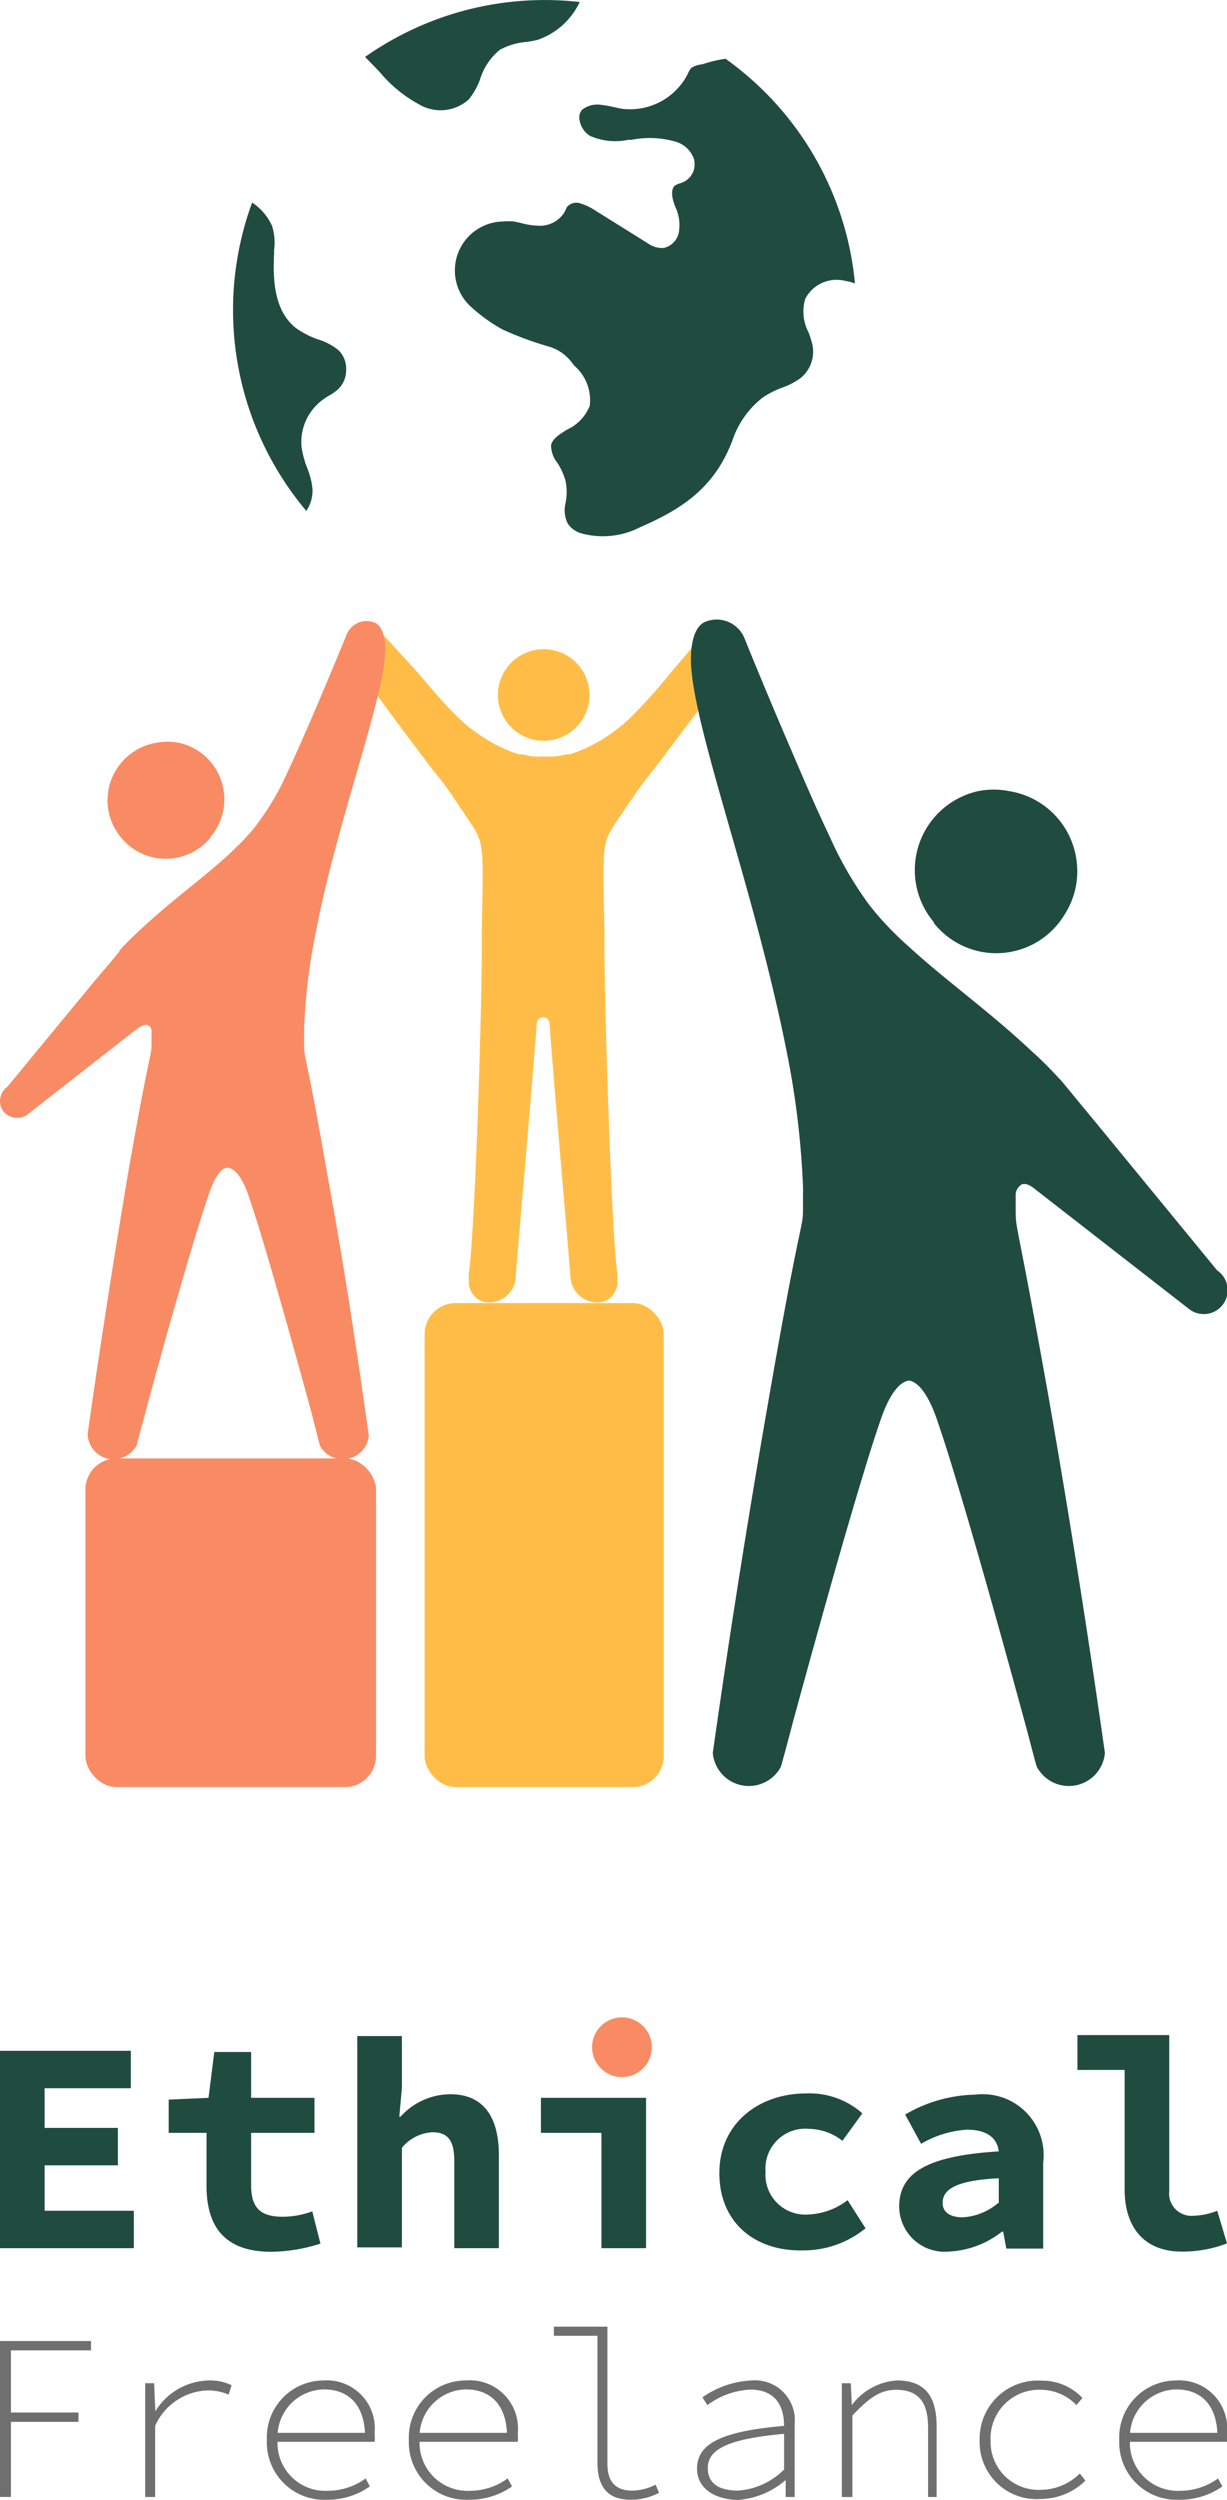 <svg xmlns="http://www.w3.org/2000/svg" viewBox="0 0 61.61 125.5"><defs><style>.cls-1{fill:#706f6f;}.cls-2{fill:#204c3f;}.cls-3{fill:#f98b64;}.cls-4{fill:#ffbd48;}</style></defs><g id="Layer_2" data-name="Layer 2"><g id="Layer_13" data-name="Layer 13"><polygon class="cls-1" points="0 117.53 4.57 117.53 4.57 118 0.55 118 0.55 121.12 3.94 121.12 3.94 121.59 0.55 121.59 0.55 125.36 0 125.36 0 117.53"/><path class="cls-1" d="M7.29,119.65h.45l.06,1.41h0a3.23,3.23,0,0,1,2.68-1.55,2.48,2.48,0,0,1,1.15.24l-.15.47a2.67,2.67,0,0,0-1.08-.21,3,3,0,0,0-2.61,1.78v3.57H7.29Z"/><path class="cls-1" d="M13.4,122.51a2.86,2.86,0,0,1,2.86-3,2.41,2.41,0,0,1,2.55,2.64,2.17,2.17,0,0,1,0,.44H13.66v-.45h4.89l-.22.21c0-1.62-.84-2.39-2.06-2.39a2.37,2.37,0,0,0-2.33,2.53,2.4,2.4,0,0,0,2.5,2.56,3.24,3.24,0,0,0,1.92-.62l.21.4a3.66,3.66,0,0,1-2.16.67A2.88,2.88,0,0,1,13.4,122.51Z"/><path class="cls-1" d="M20.53,122.51a2.86,2.86,0,0,1,2.86-3A2.42,2.42,0,0,1,26,122.15a3.25,3.25,0,0,1,0,.44H20.8v-.45h4.89l-.23.21c0-1.62-.84-2.39-2.06-2.39a2.37,2.37,0,0,0-2.33,2.53,2.41,2.41,0,0,0,2.51,2.56,3.23,3.23,0,0,0,1.91-.62l.22.4a3.7,3.7,0,0,1-2.17.67A2.88,2.88,0,0,1,20.53,122.51Z"/><path class="cls-1" d="M30,123.64v-6.37H27.81v-.46H30.5v6.9c0,.9.43,1.33,1.24,1.33a2.61,2.61,0,0,0,1.18-.3l.17.41a3,3,0,0,1-1.42.35C30.59,125.5,30,124.94,30,123.64Z"/><path class="cls-1" d="M35,123.94c0-1.28,1.28-1.88,4.37-2.15,0-.94-.39-1.82-1.69-1.82a3.89,3.89,0,0,0-2.16.78l-.25-.39a4.63,4.63,0,0,1,2.47-.85,2,2,0,0,1,2.16,2.2v3.65h-.45l0-.85h0a4.14,4.14,0,0,1-2.38,1C36,125.5,35,125,35,123.94Zm4.37.07v-1.82c-2.9.26-3.83.81-3.83,1.72s.77,1.13,1.54,1.13A3.63,3.63,0,0,0,39.35,124Z"/><path class="cls-1" d="M42.27,119.65h.45l.05,1.1h0a3.08,3.08,0,0,1,2.26-1.24c1.38,0,2,.75,2,2.3v3.55H46.6v-3.49c0-1.27-.48-1.89-1.61-1.89-.81,0-1.37.43-2.19,1.29v4.09h-.53Z"/><path class="cls-1" d="M49.19,122.52a2.92,2.92,0,0,1,3.11-3,2.77,2.77,0,0,1,2.05.87l-.3.36a2.48,2.48,0,0,0-1.74-.77,2.44,2.44,0,0,0-2.57,2.55A2.41,2.41,0,0,0,52.3,125a2.8,2.8,0,0,0,1.92-.82l.28.36a3.21,3.21,0,0,1-2.22.92A2.86,2.86,0,0,1,49.19,122.52Z"/><path class="cls-1" d="M56.2,122.51a2.86,2.86,0,0,1,2.86-3,2.41,2.41,0,0,1,2.55,2.64,2.17,2.17,0,0,1,0,.44H56.46v-.45h4.9l-.23.21c0-1.62-.84-2.39-2.06-2.39a2.37,2.37,0,0,0-2.33,2.53,2.4,2.4,0,0,0,2.5,2.56,3.24,3.24,0,0,0,1.92-.62l.22.4a3.72,3.72,0,0,1-2.17.67A2.88,2.88,0,0,1,56.2,122.51Z"/><polygon class="cls-2" points="0 102.96 6.57 102.96 6.57 104.84 2.24 104.84 2.24 106.83 5.92 106.83 5.92 108.71 2.24 108.71 2.24 110.99 6.72 110.99 6.72 112.87 0 112.87 0 102.96"/><path class="cls-2" d="M10.37,109.74v-2.66H8.47v-1.67l2-.09.29-2.3h1.85v2.3h3.18v1.76H12.61v2.63c0,1.15.48,1.58,1.58,1.58a4.26,4.26,0,0,0,1.49-.27l.41,1.62a8.24,8.24,0,0,1-2.47.41C11.22,113.05,10.37,111.72,10.37,109.74Z"/><polygon class="cls-2" points="30.2 107.08 27.16 107.08 27.16 105.32 32.44 105.32 32.44 112.87 30.2 112.87 30.2 107.08"/><path class="cls-2" d="M36.12,109.1c0-2.51,2-4,4.36-4a4,4,0,0,1,2.82,1l-1,1.38a2.78,2.78,0,0,0-1.67-.6,2,2,0,0,0-2.19,2.15,2,2,0,0,0,2.12,2.15,3.49,3.49,0,0,0,2-.72l.9,1.41a4.9,4.9,0,0,1-3.1,1.11C37.94,113.05,36.12,111.61,36.12,109.1Z"/><path class="cls-2" d="M45.15,110.78c0-1.69,1.4-2.55,5-2.77-.08-.67-.59-1.09-1.6-1.09a5.19,5.19,0,0,0-2.3.71l-.8-1.47a7.22,7.22,0,0,1,3.53-1,3.06,3.06,0,0,1,3.4,3.42v4.31H50.53l-.16-.85h-.06a4.64,4.64,0,0,1-2.68,1A2.28,2.28,0,0,1,45.15,110.78Zm5-.18v-1.24c-2.22.11-2.82.59-2.82,1.24,0,.48.41.72,1,.72A3,3,0,0,0,50.12,110.6Z"/><path class="cls-3" d="M29.73,102.78a1.49,1.49,0,0,1,3,0,1.5,1.5,0,0,1-3,0Z"/><path class="cls-2" d="M17.94,102.22h2.24v2.6l-.13,1.45h.06a3.39,3.39,0,0,1,2.5-1.13c1.69,0,2.44,1.17,2.44,3.07v4.66H22.81V108.5c0-1-.29-1.45-1.1-1.45a2.12,2.12,0,0,0-1.53.78v5H17.94Z"/><path class="cls-2" d="M56.47,109.92v-6H54.1v-1.75h4.61V110a1.12,1.12,0,0,0,1.23,1.24,3.38,3.38,0,0,0,1.18-.25l.49,1.64a6.17,6.17,0,0,1-2.25.41C57.46,113.05,56.47,111.83,56.47,109.92Z"/><rect class="cls-3" x="4.29" y="73.22" width="14.59" height="16.5" rx="1.56"/><path class="cls-2" d="M19.05,3.6a6.85,6.85,0,0,0,2.16,1.73A2.12,2.12,0,0,0,23.53,5a3.5,3.5,0,0,0,.57-1,3.08,3.08,0,0,1,1-1.5,3.33,3.33,0,0,1,1.28-.39A4.46,4.46,0,0,0,27,2,3.66,3.66,0,0,0,29.11.1,15.68,15.68,0,0,0,18.33,2.86l.48.49Z"/><path class="cls-2" d="M15.45,23.56a4.93,4.93,0,0,1-.31-1.13,2.64,2.64,0,0,1,1-2.31,3.51,3.51,0,0,1,.4-.27,2.6,2.6,0,0,0,.42-.29,1.33,1.33,0,0,0,.42-1,1.27,1.27,0,0,0-.41-1,3,3,0,0,0-1-.52,4.48,4.48,0,0,1-1.07-.54c-1.13-.85-1.2-2.43-1.14-3.7a1.55,1.55,0,0,0,0-.22,2.79,2.79,0,0,0-.1-1.24,2.75,2.75,0,0,0-1-1.17,15.66,15.66,0,0,0,2.72,15.48,1.79,1.79,0,0,0,.31-1.1A3.68,3.68,0,0,0,15.45,23.56Z"/><path class="cls-2" d="M34.71,3.41a1.15,1.15,0,0,0-.18.31s-.05.08-.07.13a3.25,3.25,0,0,1-3,1.63c-.25,0-.49-.08-.72-.12a4.28,4.28,0,0,0-.59-.1,1.22,1.22,0,0,0-.92.25.59.59,0,0,0-.13.52,1.17,1.17,0,0,0,.52.79,3.16,3.16,0,0,0,1.93.2l.16,0a4.68,4.68,0,0,1,2.2.09,1.37,1.37,0,0,1,.93.86,1.07,1.07,0,0,1,0,.56,1,1,0,0,1-.72.68,1.12,1.12,0,0,0-.22.1c-.2.14-.18.53-.07.85a2.09,2.09,0,0,0,.08.23,2.14,2.14,0,0,1,.17,1.31,1,1,0,0,1-.76.75,1.25,1.25,0,0,1-.8-.24l-2.58-1.61a3,3,0,0,0-.87-.41.63.63,0,0,0-.6.2l-.06.12s-.05.12-.09.18a1.45,1.45,0,0,1-1.32.64,3.44,3.44,0,0,1-.86-.14l-.32-.07a2.74,2.74,0,0,0-.55,0,2.46,2.46,0,0,0-1.58,4.32,8.24,8.24,0,0,0,1.54,1.1,16.51,16.51,0,0,0,2.33.86,2.21,2.21,0,0,1,1.12.76c.06.07.11.15.18.22a2.28,2.28,0,0,1,.75,2,2.21,2.21,0,0,1-1.14,1.19c-.4.25-.73.46-.8.78a1.41,1.41,0,0,0,.32.89,3.35,3.35,0,0,1,.4.88,2.73,2.73,0,0,1,0,1.17,1.49,1.49,0,0,0,.12,1,1.24,1.24,0,0,0,.69.49,4.09,4.09,0,0,0,2.94-.31c2.14-.93,3.75-2,4.64-4.37a4.56,4.56,0,0,1,1.53-2.15,4.64,4.64,0,0,1,1-.5,3.56,3.56,0,0,0,.89-.47,1.71,1.71,0,0,0,.6-1.64,4.77,4.77,0,0,0-.2-.65,2.26,2.26,0,0,1-.17-1.68,1.77,1.77,0,0,1,2-.91,2.62,2.62,0,0,1,.5.13,15.66,15.66,0,0,0-6.5-11.28,6.65,6.65,0,0,0-1.17.28A1.21,1.21,0,0,0,34.71,3.41Z"/><rect class="cls-4" x="21.32" y="65.42" width="12.01" height="24.3" rx="1.56"/><path class="cls-4" d="M35.6,31.63l-.1.1c-.26.24-.5.51-.74.77l-1.08,1.27a26.39,26.39,0,0,1-1.77,2,8.12,8.12,0,0,1-3,2l-.3.1-.2,0a3.47,3.47,0,0,1-.56.11h0a2.6,2.6,0,0,1-.4,0h-.24a2.69,2.69,0,0,1-.4,0h0a3.47,3.47,0,0,1-.56-.11l-.2,0-.3-.1a8.29,8.29,0,0,1-3-2c-.63-.64-1.2-1.34-1.77-2L19.82,32.5c-.24-.26-.48-.53-.73-.77a3,3,0,0,0-.61-.45l-1.19,1.2a6,6,0,0,0,.44.7c.73,1.07,1.49,2.12,2.26,3.16l1.5,2c.2.26.4.52.61.77s.45.6.92,1.3.78,1.15.9,1.38c.38.76.34,1.32.27,5,0,.84,0,.75,0,.85,0,3.52-.36,14.41-.65,16.28a1.38,1.38,0,0,0,0,.35c0,.08,0,.18,0,.27v0a2.09,2.09,0,0,0,.08.23,1.2,1.2,0,0,0,.34.43,1,1,0,0,0,.55.19,1.35,1.35,0,0,0,1.39-1.34c.27-3.34.57-6.67.84-10,.07-.91.15-1.81.22-2.72a.31.31,0,0,1,.31-.26h0a.32.32,0,0,1,.32.26c.06.91.14,1.81.21,2.72.27,3.34.57,6.67.84,10a1.36,1.36,0,0,0,1.39,1.34,1,1,0,0,0,.56-.19,1.18,1.18,0,0,0,.33-.43,2.09,2.09,0,0,0,.08-.23v0a1.36,1.36,0,0,0,0-.27,1.38,1.38,0,0,0,0-.35c-.29-1.87-.63-12.76-.65-16.28,0-.1,0,0,0-.85-.07-3.7-.11-4.26.27-5,.12-.23.38-.62.9-1.38s.81-1.16.92-1.3.41-.51.61-.77l1.5-2c.78-1,1.54-2.09,2.26-3.16L37,33Z"/><path class="cls-4" d="M26.38,37a2.3,2.3,0,1,0-1.2-3A2.3,2.3,0,0,0,26.38,37Z"/><path class="cls-2" d="M61.1,63.76l-6-7.31c-1.77-2.14-1.74-2.12-1.84-2.22-.46-.5-.94-1-1.42-1.42-2.12-2-4.32-3.56-6.16-5.24a17.76,17.76,0,0,1-1.38-1.36c-.33-.37-.57-.67-.72-.87A18.4,18.4,0,0,1,41.66,42c-.51-1.06-1.1-2.4-1.86-4.18-.66-1.53-1.5-3.51-2.44-5.83a1.51,1.51,0,0,0-2-.75c-.56.3-.64,1.22-.66,1.56-.18,2.63,2.4,9.6,4.13,16.94.24,1,.46,2,.66,3a43.08,43.08,0,0,1,.83,6.83,2.81,2.81,0,0,1,0,.29c0,.26,0,.52,0,.78,0,1.1-.08.16-1.68,9.37-1.33,7.59-2.26,13.82-2.85,18a1.82,1.82,0,0,0,3.42.69c.07-.24.28-1,.59-2.19.84-3.08,2.37-8.65,3.55-12.51.33-1.1.64-2.06.89-2.78s.73-1.81,1.4-1.91c.66.1,1.16,1.24,1.39,1.91s.56,1.68.89,2.78c1.18,3.86,2.71,9.43,3.55,12.51.31,1.15.52,2,.59,2.19a1.82,1.82,0,0,0,3.42-.69c-.59-4.17-1.52-10.4-2.85-18C51,60.87,51,61.81,51,60.71c0-.26,0-.52,0-.78a.64.64,0,0,1,.31-.47c.25-.09.55.15.66.24l7.71,6a1.2,1.2,0,1,0,1.45-1.91Z"/><path class="cls-2" d="M46.89,46.34a4,4,0,0,0,6.55-.4,4,4,0,0,0,.65-2.33,4.17,4.17,0,0,0-.1-.78,4.05,4.05,0,0,0-3.31-3.11,4,4,0,0,0-1.57,0,4.06,4.06,0,0,0-2.22,6.58Z"/><path class="cls-3" d="M.37,54.56,4.7,49.31C6,47.77,6,47.79,6,47.72a14,14,0,0,1,1-1c1.52-1.44,3.1-2.56,4.43-3.77.34-.32.68-.64,1-1a5.48,5.48,0,0,0,.51-.62A13,13,0,0,0,14.33,39c.36-.77.79-1.73,1.34-3,.47-1.1,1.07-2.51,1.75-4.18a1.08,1.08,0,0,1,1.44-.54c.4.22.46.87.48,1.12.13,1.88-1.73,6.89-3,12.17-.17.72-.33,1.45-.47,2.18a29.63,29.63,0,0,0-.6,4.9c0,.07,0,.14,0,.21s0,.38,0,.56c0,.79.05.12,1.2,6.73,1,5.45,1.62,9.92,2.05,12.92a1.31,1.31,0,0,1-2.46.5L15.66,71c-.6-2.22-1.71-6.22-2.55-9-.24-.79-.46-1.48-.64-2s-.53-1.3-1-1.37-.84.89-1,1.37-.4,1.21-.64,2C9,64.73,7.88,68.73,7.28,71c-.22.82-.38,1.39-.42,1.57a1.35,1.35,0,0,1-1.51.65A1.33,1.33,0,0,1,4.4,72c.42-3,1.09-7.47,2-12.92,1.15-6.61,1.2-5.94,1.21-6.73,0-.18,0-.37,0-.56s-.09-.29-.22-.33-.4.1-.47.16L1.41,55.93a.89.89,0,0,1-1.27-.17A.89.89,0,0,1,.37,54.56Z"/><path class="cls-3" d="M10.57,42.05a2.9,2.9,0,0,1-4.7-.29,2.84,2.84,0,0,1-.47-1.67,3.73,3.73,0,0,1,.07-.56,2.94,2.94,0,0,1,2.38-2.24,3.08,3.08,0,0,1,1.13,0,2.91,2.91,0,0,1,1.59,4.73Z"/></g></g></svg>